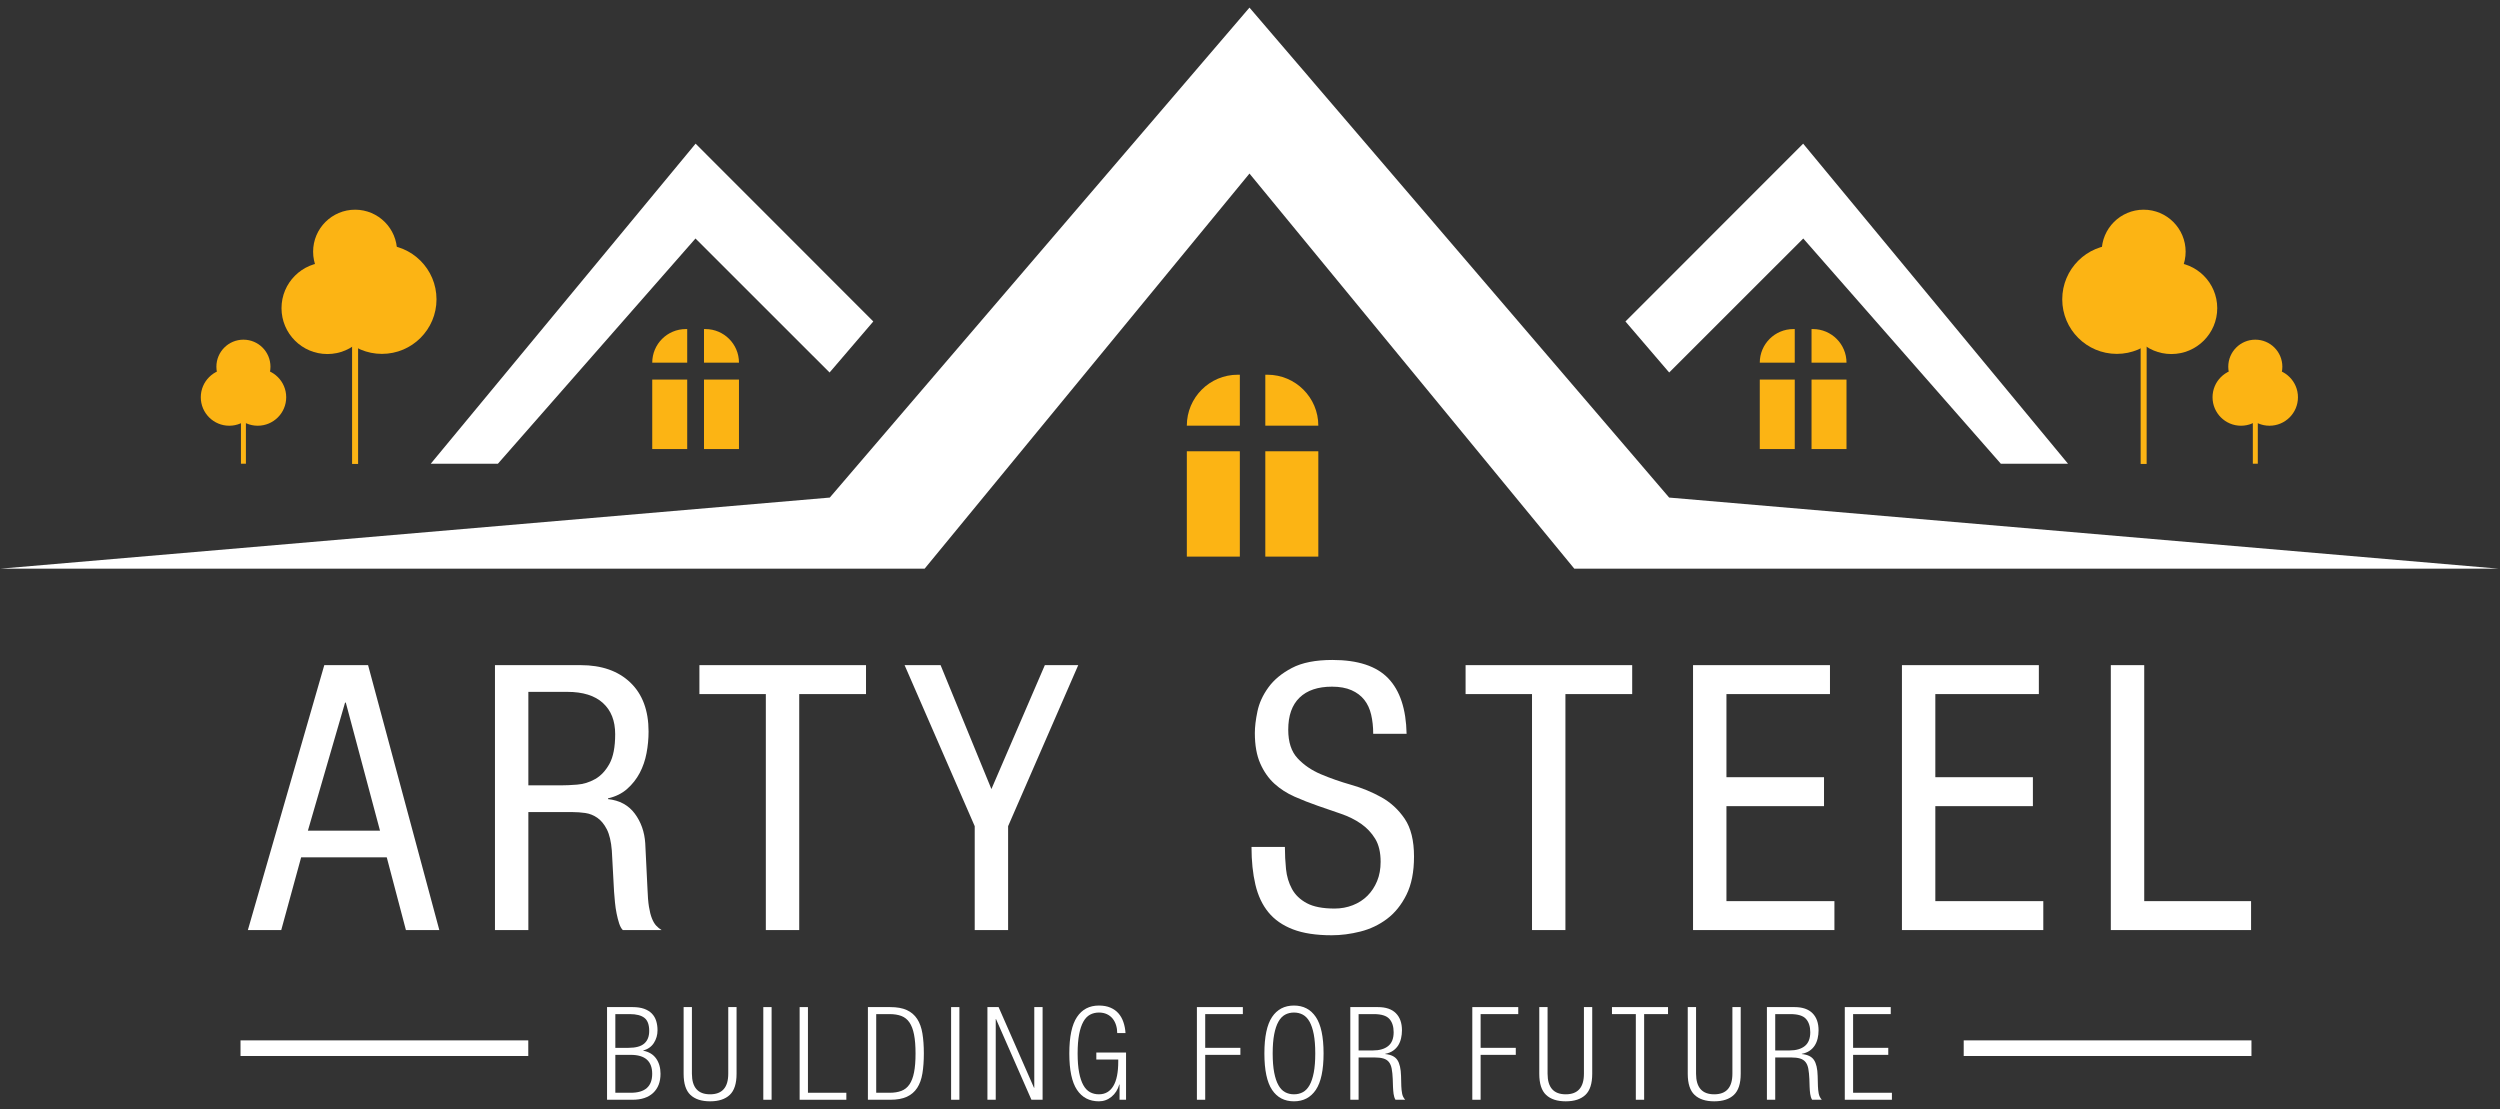 <?xml version="1.0" encoding="UTF-8" standalone="no"?>
<!DOCTYPE svg PUBLIC "-//W3C//DTD SVG 1.1//EN" "http://www.w3.org/Graphics/SVG/1.1/DTD/svg11.dtd">
<svg width="100%" height="100%" viewBox="0 0 667 296" version="1.1" xmlns="http://www.w3.org/2000/svg" xmlns:xlink="http://www.w3.org/1999/xlink" xml:space="preserve" style="fill-rule:evenodd;clip-rule:evenodd;stroke-linejoin:round;stroke-miterlimit:1.414;">
    <rect x="0" y="0" width="667" height="296" fill="#333333" stroke="none"/>
    <g transform="matrix(4.167,0,0,4.167,0,0)">
        <path d="M19.714,53.183L24.33,53.183L22.141,44.987L22.093,44.987L19.714,53.183ZM20.763,42.587L23.567,42.587L28.128,59.549L25.99,59.549L24.763,54.893L19.281,54.893L18.007,59.549L15.87,59.549L20.763,42.587Z" style="fill:white;fill-rule:nonzero;"/>
        <path d="M33.829,50.284L35.896,50.284C36.197,50.284 36.549,50.269 36.953,50.237C37.357,50.205 37.741,50.087 38.106,49.881C38.47,49.675 38.774,49.35 39.02,48.907C39.265,48.463 39.388,47.83 39.388,47.006C39.388,46.151 39.127,45.486 38.604,45.011C38.082,44.536 37.321,44.298 36.324,44.298L33.829,44.298L33.829,50.284ZM31.691,42.587L37.179,42.587C38.525,42.587 39.586,42.96 40.362,43.704C41.138,44.449 41.526,45.494 41.526,46.84C41.526,47.299 41.483,47.759 41.396,48.218C41.31,48.677 41.164,49.101 40.96,49.489C40.754,49.877 40.487,50.217 40.156,50.51C39.826,50.803 39.417,51.005 38.929,51.116L38.929,51.164C39.668,51.243 40.239,51.552 40.641,52.09C41.042,52.629 41.266,53.262 41.313,53.991L41.455,56.889C41.471,57.364 41.502,57.752 41.55,58.053C41.598,58.354 41.661,58.603 41.74,58.801C41.819,58.999 41.91,59.154 42.013,59.265C42.116,59.375 42.231,59.47 42.358,59.549L39.875,59.549C39.782,59.454 39.704,59.312 39.642,59.122C39.58,58.932 39.526,58.722 39.48,58.492C39.433,58.263 39.398,58.025 39.375,57.78C39.352,57.534 39.333,57.309 39.317,57.103L39.174,54.466C39.127,53.88 39.02,53.425 38.854,53.1C38.688,52.775 38.485,52.529 38.248,52.363C38.01,52.197 37.752,52.094 37.476,52.054C37.198,52.015 36.925,51.995 36.656,51.995L33.829,51.995L33.829,59.549L31.691,59.549L31.691,42.587Z" style="fill:white;fill-rule:nonzero;"/>
        <path d="M51.172,59.549L49.034,59.549L49.034,44.44L44.781,44.44L44.781,42.587L55.448,42.587L55.448,44.44L51.172,44.44L51.172,59.549Z" style="fill:white;fill-rule:nonzero;"/>
        <path d="M57.918,42.587L60.223,42.587L63.477,50.522L66.898,42.587L69.036,42.587L64.546,52.898L64.546,59.549L62.408,59.549L62.408,52.898L57.918,42.587Z" style="fill:white;fill-rule:nonzero;"/>
        <path d="M87.922,46.982C87.922,46.539 87.878,46.131 87.791,45.759C87.704,45.387 87.558,45.07 87.352,44.809C87.146,44.547 86.873,44.342 86.532,44.191C86.191,44.041 85.776,43.965 85.285,43.965C84.382,43.965 83.689,44.199 83.207,44.666C82.723,45.134 82.482,45.818 82.482,46.721C82.482,47.513 82.681,48.123 83.079,48.55C83.478,48.978 83.975,49.319 84.573,49.572C85.17,49.825 85.815,50.051 86.508,50.249C87.201,50.447 87.847,50.712 88.444,51.045C89.042,51.377 89.539,51.837 89.938,52.423C90.335,53.009 90.535,53.816 90.535,54.846C90.535,55.828 90.373,56.643 90.048,57.293C89.724,57.942 89.308,58.457 88.801,58.837C88.294,59.217 87.728,59.486 87.102,59.644C86.477,59.803 85.863,59.882 85.261,59.882C84.263,59.882 83.436,59.755 82.779,59.502C82.122,59.249 81.599,58.884 81.211,58.409C80.822,57.934 80.545,57.344 80.379,56.639C80.213,55.935 80.13,55.131 80.13,54.228L82.268,54.228C82.268,54.703 82.292,55.175 82.339,55.642C82.387,56.109 82.513,56.532 82.719,56.912C82.925,57.293 83.242,57.598 83.669,57.827C84.097,58.057 84.691,58.172 85.451,58.172C85.863,58.172 86.251,58.1 86.615,57.958C86.98,57.815 87.293,57.613 87.554,57.352C87.815,57.091 88.021,56.778 88.171,56.414C88.322,56.05 88.397,55.638 88.397,55.178C88.397,54.577 88.281,54.086 88.05,53.705C87.819,53.325 87.517,53.005 87.143,52.743C86.768,52.482 86.338,52.268 85.852,52.102C85.366,51.936 84.872,51.766 84.37,51.591C83.869,51.417 83.375,51.223 82.889,51.009C82.403,50.795 81.973,50.518 81.598,50.178C81.224,49.837 80.921,49.406 80.69,48.883C80.459,48.36 80.344,47.711 80.344,46.935C80.344,46.539 80.399,46.076 80.51,45.545C80.621,45.015 80.855,44.504 81.211,44.013C81.567,43.522 82.07,43.106 82.719,42.766C83.369,42.425 84.231,42.255 85.309,42.255C86.939,42.255 88.132,42.647 88.884,43.431C89.636,44.215 90.028,45.399 90.06,46.982L87.922,46.982Z" style="fill:white;fill-rule:nonzero;"/>
        <path d="M100.229,59.549L98.09,59.549L98.09,44.44L93.837,44.44L93.837,42.587L104.504,42.587L104.504,44.44L100.229,44.44L100.229,59.549Z" style="fill:white;fill-rule:nonzero;"/>
        <path d="M108.4,42.587L117.167,42.587L117.167,44.44L110.539,44.44L110.539,49.762L116.786,49.762L116.786,51.615L110.539,51.615L110.539,57.697L117.452,57.697L117.452,59.549L108.4,59.549L108.4,42.587Z" style="fill:white;fill-rule:nonzero;"/>
        <path d="M121.775,42.587L130.541,42.587L130.541,44.44L123.913,44.44L123.913,49.762L130.16,49.762L130.16,51.615L123.913,51.615L123.913,57.697L130.826,57.697L130.826,59.549L121.775,59.549L121.775,42.587Z" style="fill:white;fill-rule:nonzero;"/>
        <path d="M135.149,42.587L137.288,42.587L137.288,57.697L144.129,57.697L144.129,59.549L135.149,59.549L135.149,42.587Z" style="fill:white;fill-rule:nonzero;"/>
        <path d="M40.495,70.414L38.867,70.414L38.867,64.481L40.504,64.481C40.792,64.481 41.037,64.517 41.239,64.589C41.441,64.661 41.606,64.763 41.733,64.892C41.861,65.023 41.954,65.179 42.012,65.362C42.07,65.545 42.099,65.747 42.099,65.969C42.099,66.263 42.022,66.531 41.867,66.775C41.711,67.018 41.484,67.179 41.185,67.257L41.185,67.273C41.551,67.345 41.826,67.513 42.012,67.776C42.197,68.039 42.291,68.365 42.291,68.753C42.291,69.273 42.134,69.68 41.821,69.974C41.508,70.268 41.066,70.414 40.495,70.414ZM39.398,67.539L39.398,69.966L40.387,69.966C41.301,69.966 41.758,69.561 41.758,68.753C41.758,67.944 41.301,67.539 40.387,67.539L39.398,67.539ZM39.398,64.93L39.398,67.09L40.238,67.09C40.703,67.09 41.041,66.998 41.252,66.812C41.462,66.627 41.567,66.359 41.567,66.01C41.567,65.611 41.465,65.332 41.26,65.171C41.055,65.011 40.745,64.93 40.329,64.93L39.398,64.93Z" style="fill:white;fill-rule:nonzero;"/>
        <path d="M45.464,70.514C44.916,70.514 44.496,70.377 44.206,70.103C43.915,69.829 43.77,69.379 43.77,68.753L43.77,64.481L44.301,64.481L44.301,68.744C44.301,69.625 44.689,70.065 45.464,70.065C46.24,70.065 46.628,69.625 46.628,68.744L46.628,64.481L47.16,64.481L47.16,68.753C47.16,69.379 47.014,69.829 46.724,70.103C46.433,70.377 46.013,70.514 45.464,70.514Z" style="fill:white;fill-rule:nonzero;"/>
        <rect x="48.872" y="64.481" width="0.531" height="5.933" style="fill:white;fill-rule:nonzero;"/>
        <path d="M54.189,70.414L51.198,70.414L51.198,64.481L51.73,64.481L51.73,69.966L54.189,69.966L54.189,70.414Z" style="fill:white;fill-rule:nonzero;"/>
        <path d="M56.999,70.414L55.569,70.414L55.569,64.481L56.999,64.481C57.431,64.481 57.785,64.545 58.062,64.672C58.339,64.8 58.559,64.988 58.723,65.238C58.886,65.487 58.998,65.797 59.059,66.168C59.12,66.539 59.151,66.966 59.151,67.448C59.151,67.93 59.12,68.356 59.059,68.728C58.998,69.099 58.886,69.409 58.723,69.658C58.559,69.907 58.339,70.096 58.062,70.223C57.785,70.351 57.431,70.414 56.999,70.414ZM56.101,64.93L56.101,69.966L56.965,69.966C57.253,69.966 57.502,69.926 57.713,69.845C57.923,69.765 58.095,69.628 58.228,69.434C58.361,69.24 58.46,68.982 58.523,68.661C58.587,68.34 58.619,67.938 58.619,67.456C58.619,66.969 58.587,66.563 58.523,66.239C58.46,65.915 58.361,65.656 58.228,65.462C58.095,65.268 57.923,65.131 57.713,65.05C57.502,64.97 57.253,64.93 56.965,64.93L56.101,64.93Z" style="fill:white;fill-rule:nonzero;"/>
        <rect x="60.896" y="64.481" width="0.531" height="5.933" style="fill:white;fill-rule:nonzero;"/>
        <path d="M66.754,70.414L66.039,70.414L63.771,65.246L63.754,65.246L63.754,70.414L63.222,70.414L63.222,64.481L63.937,64.481L66.205,69.65L66.222,69.65L66.222,64.481L66.754,64.481L66.754,70.414Z" style="fill:white;fill-rule:nonzero;"/>
        <path d="M70.36,70.514C69.751,70.514 69.282,70.269 68.956,69.779C68.628,69.288 68.465,68.512 68.465,67.448C68.465,66.384 68.628,65.607 68.956,65.117C69.282,64.627 69.751,64.382 70.36,64.382C70.643,64.382 70.888,64.426 71.095,64.515C71.303,64.603 71.475,64.725 71.61,64.88C71.747,65.035 71.852,65.221 71.926,65.437C72.001,65.653 72.047,65.889 72.063,66.143L71.532,66.143C71.532,65.966 71.507,65.797 71.457,65.636C71.407,65.476 71.334,65.336 71.237,65.217C71.14,65.097 71.018,65.003 70.871,64.934C70.724,64.865 70.554,64.83 70.36,64.83C70.149,64.83 69.96,64.876 69.791,64.967C69.622,65.059 69.479,65.208 69.363,65.416C69.247,65.624 69.156,65.894 69.093,66.226C69.029,66.559 68.997,66.966 68.997,67.448C68.997,67.93 69.029,68.337 69.093,68.669C69.156,69.002 69.247,69.272 69.363,69.48C69.479,69.687 69.622,69.837 69.791,69.928C69.96,70.02 70.149,70.065 70.36,70.065C70.759,70.065 71.065,69.891 71.278,69.542C71.492,69.193 71.598,68.667 71.598,67.963L71.598,67.838L70.194,67.838L70.194,67.39L72.097,67.39L72.097,70.414L71.681,70.414L71.681,69.434L71.665,69.434C71.57,69.766 71.404,70.029 71.166,70.223C70.928,70.417 70.659,70.514 70.36,70.514Z" style="fill:white;fill-rule:nonzero;"/>
        <path d="M77.166,70.414L76.634,70.414L76.634,64.481L79.576,64.481L79.576,64.93L77.166,64.93L77.166,67.09L79.418,67.09L79.418,67.539L77.166,67.539L77.166,70.414Z" style="fill:white;fill-rule:nonzero;"/>
        <path d="M82.849,70.514C82.24,70.514 81.772,70.269 81.445,69.779C81.118,69.288 80.955,68.512 80.955,67.448C80.955,66.384 81.118,65.607 81.445,65.117C81.772,64.627 82.24,64.382 82.849,64.382C83.453,64.382 83.92,64.627 84.25,65.117C84.579,65.607 84.744,66.384 84.744,67.448C84.744,68.512 84.579,69.288 84.25,69.779C83.92,70.269 83.453,70.514 82.849,70.514ZM82.849,64.83C82.639,64.83 82.449,64.876 82.28,64.967C82.111,65.059 81.969,65.208 81.853,65.416C81.736,65.624 81.646,65.894 81.582,66.226C81.518,66.559 81.486,66.966 81.486,67.448C81.486,67.93 81.518,68.337 81.582,68.669C81.646,69.002 81.736,69.272 81.853,69.48C81.969,69.687 82.111,69.837 82.28,69.928C82.449,70.02 82.639,70.065 82.849,70.065C83.06,70.065 83.25,70.02 83.418,69.928C83.587,69.837 83.73,69.687 83.847,69.48C83.963,69.272 84.053,69.002 84.117,68.669C84.18,68.337 84.212,67.93 84.212,67.448C84.212,66.966 84.18,66.559 84.117,66.226C84.053,65.894 83.963,65.624 83.847,65.416C83.73,65.208 83.587,65.059 83.418,64.967C83.25,64.876 83.06,64.83 82.849,64.83Z" style="fill:white;fill-rule:nonzero;"/>
        <path d="M89.971,70.414L89.347,70.414C89.287,70.309 89.246,70.184 89.227,70.04C89.208,69.896 89.195,69.744 89.189,69.583L89.173,69.085C89.162,68.825 89.14,68.606 89.106,68.429C89.073,68.251 89.014,68.108 88.928,68C88.842,67.892 88.724,67.816 88.575,67.772C88.425,67.728 88.231,67.705 87.993,67.705L86.987,67.705L86.987,70.414L86.456,70.414L86.456,64.481L88.226,64.481C88.73,64.481 89.112,64.611 89.373,64.872C89.633,65.132 89.763,65.498 89.763,65.969C89.763,66.146 89.744,66.318 89.705,66.484C89.666,66.65 89.605,66.8 89.522,66.933C89.438,67.065 89.329,67.179 89.194,67.273C89.058,67.367 88.89,67.434 88.691,67.473L88.691,67.489C89.062,67.523 89.321,67.649 89.468,67.867C89.614,68.086 89.693,68.429 89.705,68.894L89.721,69.542C89.727,69.703 89.744,69.859 89.772,70.011C89.799,70.164 89.865,70.298 89.971,70.414ZM86.987,64.93L86.987,67.257L87.902,67.257C88.322,67.257 88.649,67.162 88.882,66.974C89.115,66.786 89.231,66.492 89.231,66.093C89.231,65.728 89.14,65.443 88.957,65.238C88.774,65.033 88.442,64.93 87.96,64.93L86.987,64.93Z" style="fill:white;fill-rule:nonzero;"/>
        <path d="M94.799,70.414L94.267,70.414L94.267,64.481L97.209,64.481L97.209,64.93L94.799,64.93L94.799,67.09L97.051,67.09L97.051,67.539L94.799,67.539L94.799,70.414Z" style="fill:white;fill-rule:nonzero;"/>
        <path d="M100.25,70.514C99.701,70.514 99.281,70.377 98.991,70.103C98.7,69.829 98.555,69.379 98.555,68.753L98.555,64.481L99.086,64.481L99.086,68.744C99.086,69.625 99.474,70.065 100.25,70.065C101.026,70.065 101.414,69.625 101.414,68.744L101.414,64.481L101.945,64.481L101.945,68.753C101.945,69.379 101.8,69.829 101.509,70.103C101.218,70.377 100.799,70.514 100.25,70.514Z" style="fill:white;fill-rule:nonzero;"/>
        <path d="M105.269,70.414L104.737,70.414L104.737,64.93L103.209,64.93L103.209,64.481L106.798,64.481L106.798,64.93L105.269,64.93L105.269,70.414Z" style="fill:white;fill-rule:nonzero;"/>
        <path d="M109.756,70.514C109.208,70.514 108.788,70.377 108.498,70.103C108.207,69.829 108.061,69.379 108.061,68.753L108.061,64.481L108.593,64.481L108.593,68.744C108.593,69.625 108.98,70.065 109.756,70.065C110.532,70.065 110.92,69.625 110.92,68.744L110.92,64.481L111.452,64.481L111.452,68.753C111.452,69.379 111.306,69.829 111.015,70.103C110.725,70.377 110.305,70.514 109.756,70.514Z" style="fill:white;fill-rule:nonzero;"/>
        <path d="M116.645,70.414L116.022,70.414C115.961,70.309 115.92,70.184 115.901,70.04C115.882,69.896 115.869,69.744 115.864,69.583L115.848,69.085C115.836,68.825 115.814,68.606 115.781,68.429C115.748,68.251 115.688,68.108 115.602,68C115.516,67.892 115.398,67.816 115.249,67.772C115.1,67.728 114.906,67.705 114.667,67.705L113.662,67.705L113.662,70.414L113.13,70.414L113.13,64.481L114.9,64.481C115.404,64.481 115.786,64.611 116.047,64.872C116.307,65.132 116.437,65.498 116.437,65.969C116.437,66.146 116.418,66.318 116.379,66.484C116.34,66.65 116.28,66.8 116.196,66.933C116.113,67.065 116.004,67.179 115.868,67.273C115.732,67.367 115.565,67.434 115.365,67.473L115.365,67.489C115.737,67.523 115.996,67.649 116.142,67.867C116.289,68.086 116.368,68.429 116.379,68.894L116.396,69.542C116.401,69.703 116.418,69.859 116.446,70.011C116.473,70.164 116.54,70.298 116.645,70.414ZM113.662,64.93L113.662,67.257L114.576,67.257C114.997,67.257 115.324,67.162 115.557,66.974C115.789,66.786 115.906,66.492 115.906,66.093C115.906,65.728 115.814,65.443 115.631,65.238C115.449,65.033 115.116,64.93 114.634,64.93L113.662,64.93Z" style="fill:white;fill-rule:nonzero;"/>
        <path d="M121.133,70.414L118.116,70.414L118.116,64.481L121.058,64.481L121.058,64.93L118.648,64.93L118.648,67.09L120.9,67.09L120.9,67.539L118.648,67.539L118.648,69.966L121.133,69.966L121.133,70.414Z" style="fill:white;fill-rule:nonzero;"/>
        <rect x="15.4" y="66.612" width="18.424" height="1" style="fill:white;fill-rule:nonzero;"/>
        <rect x="125.73" y="66.612" width="18.424" height="1" style="fill:white;fill-rule:nonzero;"/>
        <rect x="75.989" y="28.894" width="3.394" height="6.744" style="fill:rgb(252,180,20);fill-rule:nonzero;"/>
        <rect x="81.014" y="28.894" width="3.394" height="6.744" style="fill:rgb(252,180,20);fill-rule:nonzero;"/>
        <path d="M81.014,23.992L81.147,23.992C82.948,23.992 84.408,25.452 84.408,27.253L81.014,27.253L81.014,23.992Z" style="fill:rgb(252,180,20);fill-rule:nonzero;"/>
        <path d="M79.383,23.992L79.251,23.992C77.45,23.992 75.989,25.452 75.989,27.253L79.383,27.253L79.383,23.992Z" style="fill:rgb(252,180,20);fill-rule:nonzero;"/>
        <path d="M106.871,31.858L80,0.487L53.128,31.858L0,36.412L59.2,36.412L80,11.112L100.799,36.412L160,36.412L106.871,31.858Z" style="fill:white;fill-rule:nonzero;"/>
        <path d="M53.115,23.85L44.53,15.27L31.88,29.69L27.58,29.69L44.537,9.198L55.915,20.583L53.115,23.85Z" style="fill:white;fill-rule:nonzero;"/>
        <rect x="41.761" y="24.303" width="2.239" height="4.448" style="fill:rgb(252,180,20);fill-rule:nonzero;"/>
        <rect x="45.075" y="24.303" width="2.239" height="4.448" style="fill:rgb(252,180,20);fill-rule:nonzero;"/>
        <path d="M45.075,21.069L45.163,21.069C46.351,21.069 47.314,22.033 47.314,23.221L45.075,23.221L45.075,21.069Z" style="fill:rgb(252,180,20);fill-rule:nonzero;"/>
        <path d="M44,21.069L43.912,21.069C42.724,21.069 41.761,22.033 41.761,23.221L44,23.221L44,21.069Z" style="fill:rgb(252,180,20);fill-rule:nonzero;"/>
        <path d="M20.961,19.165C20.961,21.094 22.525,22.658 24.454,22.658C26.384,22.658 27.948,21.094 27.948,19.165C27.948,17.235 26.384,15.671 24.454,15.671C22.525,15.671 20.961,17.235 20.961,19.165Z" style="fill:rgb(252,180,20);fill-rule:nonzero;"/>
        <path d="M20.048,16.114C20.048,17.599 21.251,18.802 22.736,18.802C24.22,18.802 25.424,17.599 25.424,16.114C25.424,14.63 24.22,13.426 22.736,13.426C21.251,13.426 20.048,14.63 20.048,16.114Z" style="fill:rgb(252,180,20);fill-rule:nonzero;"/>
        <path d="M18.024,19.731C18.024,21.353 19.339,22.668 20.961,22.668C22.583,22.668 23.898,21.353 23.898,19.731C23.898,18.109 22.583,16.793 20.961,16.793C19.339,16.793 18.024,18.109 18.024,19.731Z" style="fill:rgb(252,180,20);fill-rule:nonzero;"/>
        <rect x="22.543" y="21.849" width="0.385" height="7.856" style="fill:rgb(252,180,20);fill-rule:nonzero;"/>
        <path d="M13.855,23.48C13.855,24.436 14.629,25.211 15.586,25.211C16.542,25.211 17.317,24.436 17.317,23.48C17.317,22.523 16.542,21.748 15.586,21.748C14.629,21.748 13.855,22.523 13.855,23.48Z" style="fill:rgb(252,180,20);fill-rule:nonzero;"/>
        <path d="M12.856,25.435C12.856,26.442 13.672,27.258 14.679,27.258C15.686,27.258 16.502,26.442 16.502,25.435C16.502,24.428 15.686,23.612 14.679,23.612C13.672,23.612 12.856,24.428 12.856,25.435Z" style="fill:rgb(252,180,20);fill-rule:nonzero;"/>
        <path d="M14.679,25.435C14.679,26.442 15.495,27.258 16.502,27.258C17.508,27.258 18.325,26.442 18.325,25.435C18.325,24.428 17.508,23.612 16.502,23.612C15.495,23.612 14.679,24.428 14.679,25.435Z" style="fill:rgb(252,180,20);fill-rule:nonzero;"/>
        <rect x="15.427" y="26.45" width="0.318" height="3.24" style="fill:rgb(252,180,20);fill-rule:nonzero;"/>
        <path d="M106.872,23.85L115.457,15.27L128.106,29.69L132.407,29.69L115.45,9.198L104.072,20.583L106.872,23.85Z" style="fill:white;fill-rule:nonzero;"/>
        <rect x="115.987" y="24.303" width="2.239" height="4.448" style="fill:rgb(252,180,20);fill-rule:nonzero;"/>
        <rect x="112.673" y="24.303" width="2.239" height="4.448" style="fill:rgb(252,180,20);fill-rule:nonzero;"/>
        <path d="M114.912,21.069L114.824,21.069C113.636,21.069 112.673,22.033 112.673,23.221L114.912,23.221L114.912,21.069Z" style="fill:rgb(252,180,20);fill-rule:nonzero;"/>
        <path d="M115.987,21.069L116.075,21.069C117.263,21.069 118.226,22.033 118.226,23.221L115.987,23.221L115.987,21.069Z" style="fill:rgb(252,180,20);fill-rule:nonzero;"/>
        <path d="M139.026,19.165C139.026,21.094 137.462,22.658 135.533,22.658C133.603,22.658 132.039,21.094 132.039,19.165C132.039,17.235 133.603,15.671 135.533,15.671C137.462,15.671 139.026,17.235 139.026,19.165Z" style="fill:rgb(252,180,20);fill-rule:nonzero;"/>
        <path d="M139.939,16.114C139.939,17.599 138.736,18.802 137.251,18.802C135.767,18.802 134.563,17.599 134.563,16.114C134.563,14.63 135.767,13.426 137.251,13.426C138.736,13.426 139.939,14.63 139.939,16.114Z" style="fill:rgb(252,180,20);fill-rule:nonzero;"/>
        <path d="M141.963,19.731C141.963,21.353 140.648,22.668 139.026,22.668C137.404,22.668 136.088,21.353 136.088,19.731C136.088,18.109 137.404,16.793 139.026,16.793C140.648,16.793 141.963,18.109 141.963,19.731Z" style="fill:rgb(252,180,20);fill-rule:nonzero;"/>
        <rect x="137.059" y="21.849" width="0.384" height="7.856" style="fill:rgb(252,180,20);fill-rule:nonzero;"/>
        <path d="M146.132,23.48C146.132,24.436 145.357,25.211 144.401,25.211C143.445,25.211 142.669,24.436 142.669,23.48C142.669,22.523 143.445,21.748 144.401,21.748C145.357,21.748 146.132,22.523 146.132,23.48Z" style="fill:rgb(252,180,20);fill-rule:nonzero;"/>
        <path d="M147.131,25.435C147.131,26.442 146.315,27.258 145.308,27.258C144.301,27.258 143.485,26.442 143.485,25.435C143.485,24.428 144.301,23.612 145.308,23.612C146.315,23.612 147.131,24.428 147.131,25.435Z" style="fill:rgb(252,180,20);fill-rule:nonzero;"/>
        <path d="M145.308,25.435C145.308,26.442 144.492,27.258 143.485,27.258C142.479,27.258 141.662,26.442 141.662,25.435C141.662,24.428 142.479,23.612 143.485,23.612C144.492,23.612 145.308,24.428 145.308,25.435Z" style="fill:rgb(252,180,20);fill-rule:nonzero;"/>
        <rect x="144.242" y="26.45" width="0.318" height="3.24" style="fill:rgb(252,180,20);fill-rule:nonzero;"/>
    </g>
</svg>
